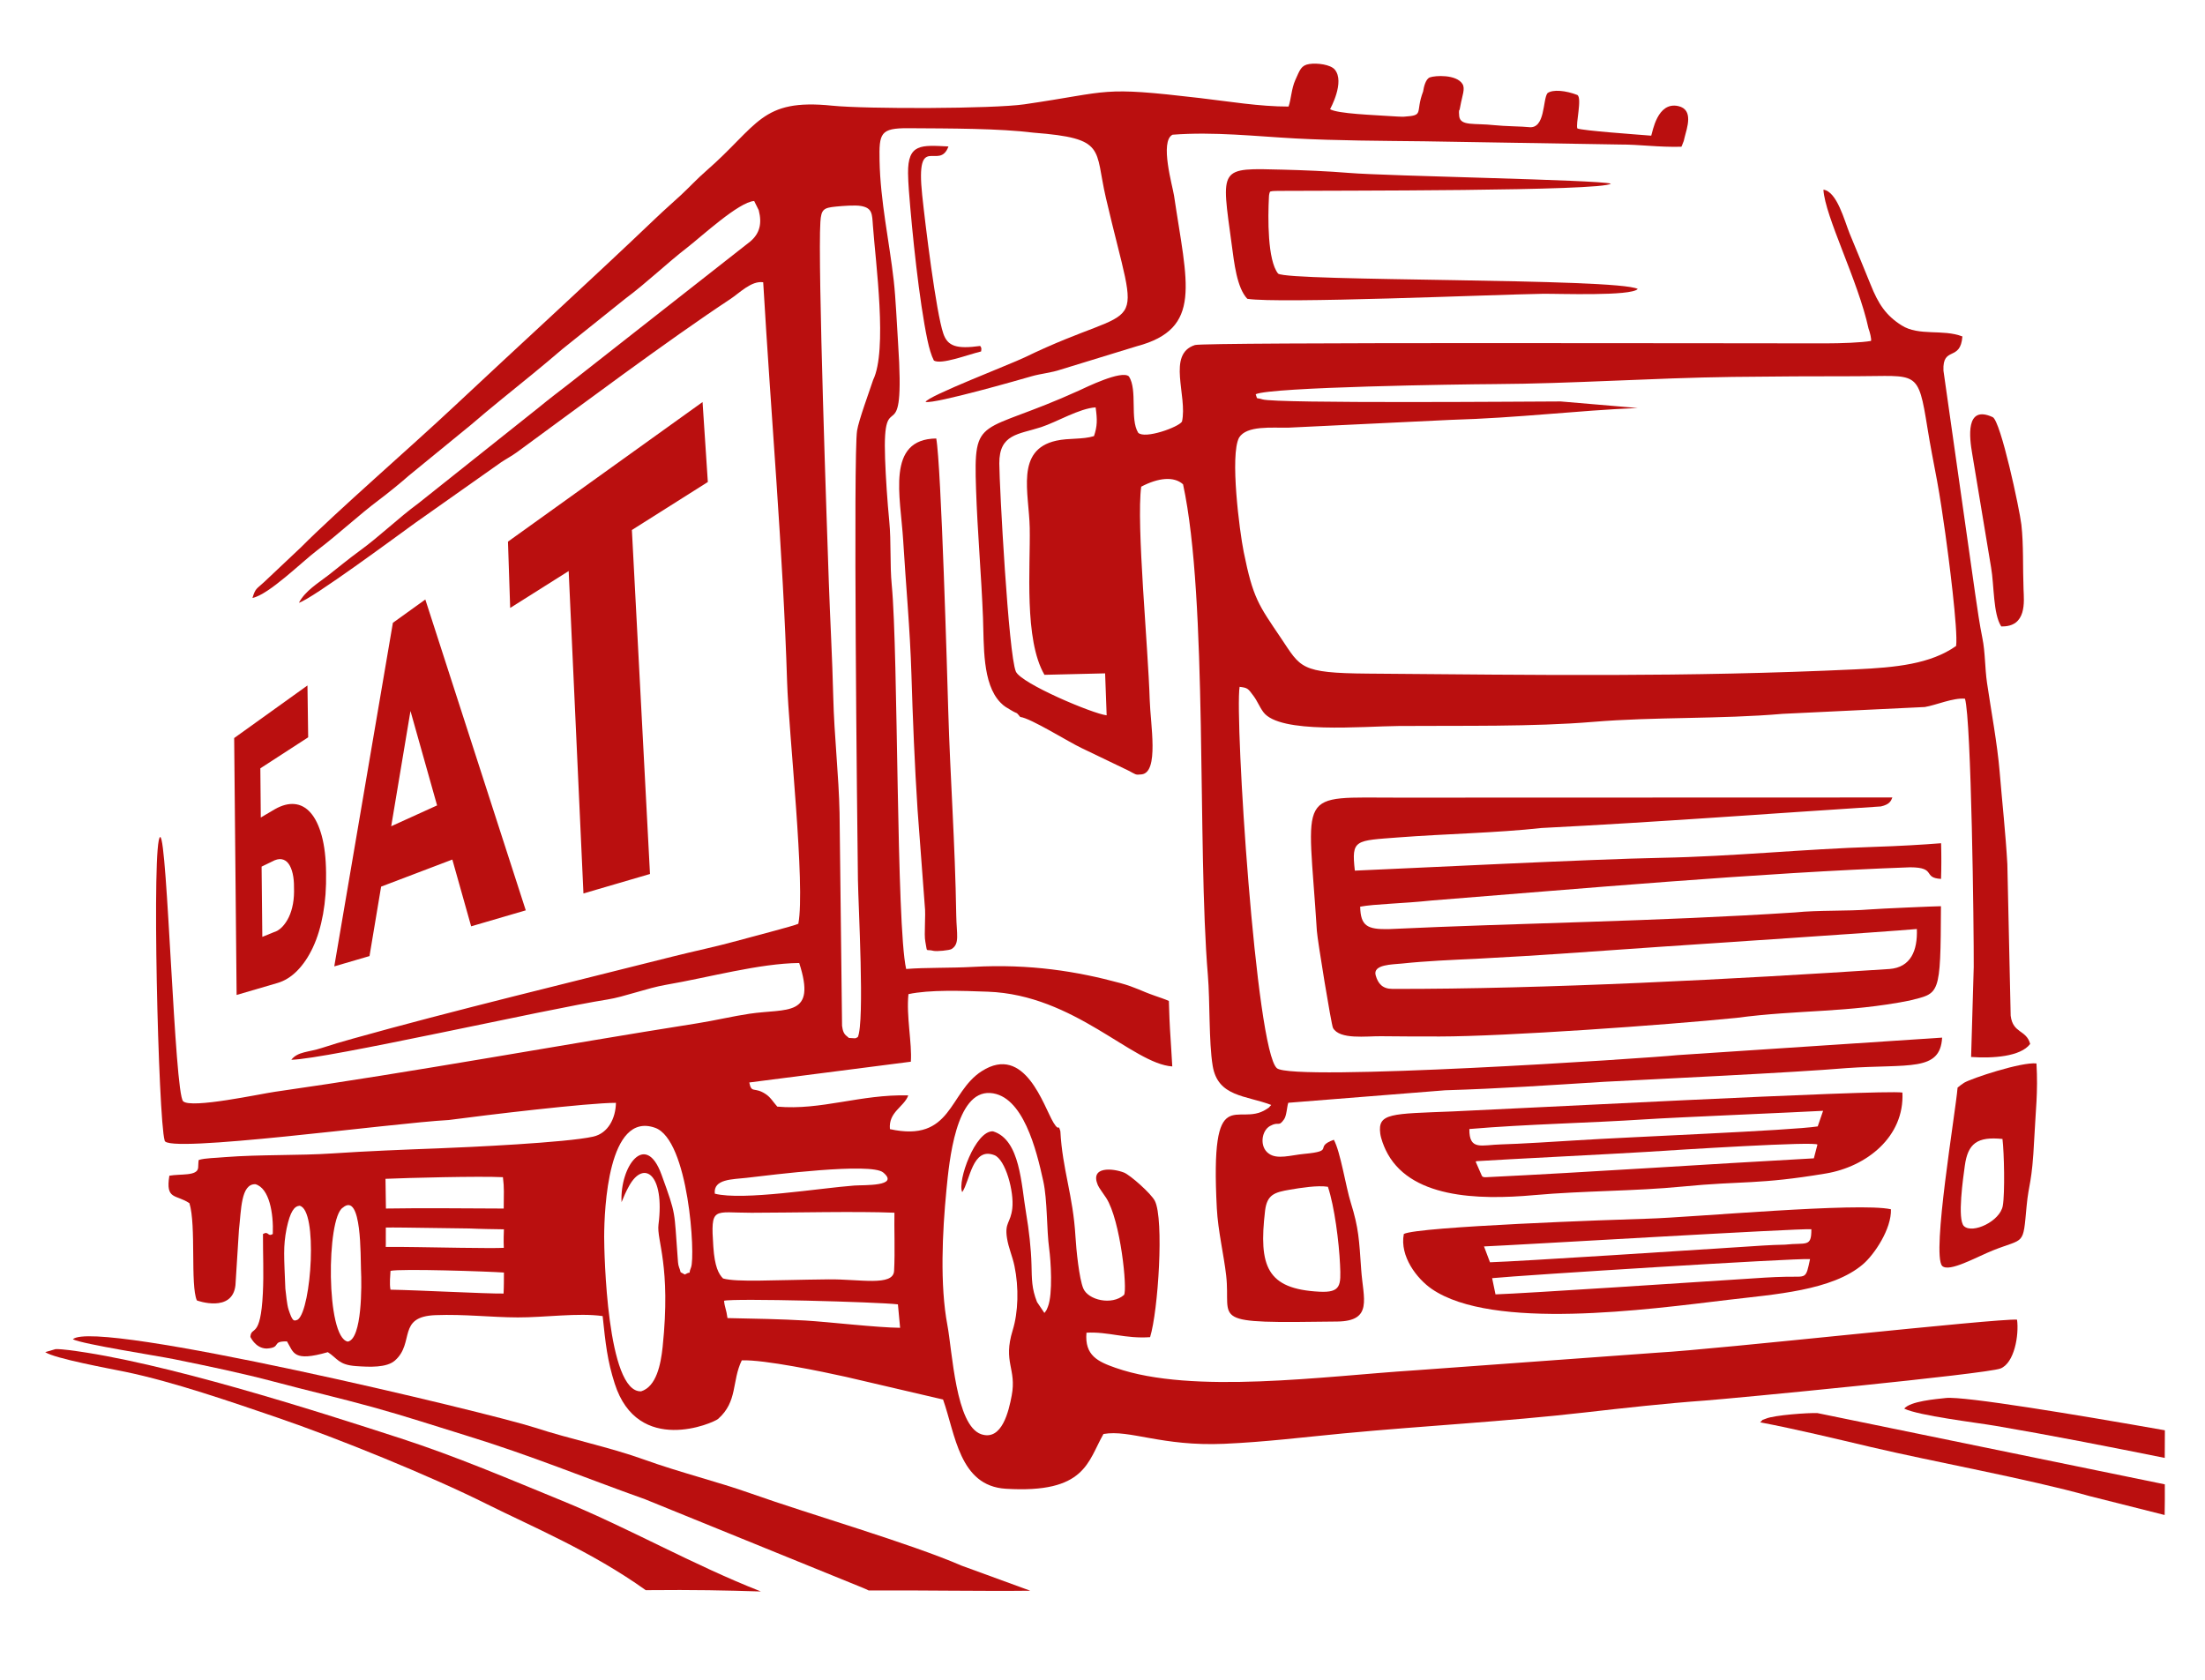 <?xml version="1.0" encoding="UTF-8"?> <svg xmlns="http://www.w3.org/2000/svg" xmlns:xlink="http://www.w3.org/1999/xlink" xmlns:xodm="http://www.corel.com/coreldraw/odm/2003" xml:space="preserve" width="210mm" height="160mm" version="1.1" style="shape-rendering:geometricPrecision; text-rendering:geometricPrecision; image-rendering:optimizeQuality; fill-rule:evenodd; clip-rule:evenodd" viewBox="0 0 21000 16000"> <defs> <style type="text/css"> .fil0 {fill:#BA0F0F} .fil1 {fill:#BA0F0F;fill-rule:nonzero} </style> </defs> <g id="Слой_x0020_1">  <g id="_1812466055936"> <path class="fil0" d="M2626.83 10397.82c-148.53,21.19 -805.92,164.45 -882.63,91.7 -82.34,-78.08 -150.47,-2515.82 -218.39,-2516.93 -83.19,14.49 -18.27,2691.77 42.18,2889.68 -4.98,131.76 2170.96,-166.27 2705.26,-194.07 356.64,-47.58 1326.46,-163.81 1592.9,-163.71 -2.87,146.81 -73.65,289.5 -216.28,321.78 -255.66,57.86 -1194.58,101.23 -1475.95,111.83 -331.81,12.48 -679.21,26.12 -1004.61,48.04 -321.99,21.73 -692.08,9.45 -1026.49,35.4 -93.41,8.98 -184.89,7.93 -248.5,26.68 -5.32,4.11 -4.55,32.71 -7.18,74.61 -7.4,81.58 -167.04,56.3 -274.29,75.83 -37.58,232.89 61.89,175.23 191.12,261.59 65.61,212.14 7.54,780.18 70.66,926.01 2.08,2.22 337.99,122.05 367.77,-144.24l33.17 -526.69c22.49,-190.46 17.73,-439.94 156.85,-435.75 132.7,37.6 173.54,277.76 165.64,474.19 -50.56,30.63 -36.84,-32.13 -93.59,0 -0.91,191.78 8.41,368.1 -1,563 -21.58,446.77 -110.96,307.1 -118.93,417.61 -2.94,-9.78 43.85,109.68 155.7,110.47 146.3,-9.29 39.22,-70.89 192.98,-68.02 64.54,107.61 58.26,197.26 388.92,102.5 92.97,59.69 101.94,120.76 267,132.61 132.26,9.48 293.44,16.69 372.6,-53.3 190.54,-168.44 16.85,-418.09 386.34,-431.95 276.8,-10.41 528.76,20.92 783.33,21.72 254.77,0.81 576.99,-45.61 808.05,-12.77 27.94,262.28 44,421.17 114.81,642.67 221.05,691.13 941.93,374.89 985.09,336.67 188.25,-166.62 128.51,-357.93 225.15,-557.62 208.24,-9.1 774.12,108.57 992.3,157.34l924.69 215.72c117.41,330 154.53,822.79 597.08,849.94 761.12,46.72 779.47,-257.82 930.71,-521.59 251.9,-44.26 551.68,119.49 1150.29,93.46 388.84,-16.9 761.93,-63.65 1130.81,-98.63 782.45,-74.26 1529.3,-111.27 2307.13,-200.27 369.28,-42.24 768.34,-86.27 1135.58,-112.73 261.11,-18.81 2684.9,-252.88 2819.16,-305.61 131.62,-51.69 177.7,-316.01 157.65,-465.32 -178.52,-14.53 -2873.32,284.49 -3417.86,314.05l-2322.35 169.04c-856.35,54.95 -2112.81,232.13 -2843.99,-23.72 -168.39,-58.9 -297.47,-117.38 -278.42,-335.07 206.12,-11.77 371.25,59.83 605.94,42.41 77.39,-251.26 133.65,-1122.73 45.62,-1297.52 -35.59,-70.69 -235.96,-247.24 -294.28,-270.15 -102.8,-40.34 -327.4,-64.2 -248.78,120.32 10.89,25.58 58.7,89.27 79.16,120.94 137.75,213.33 203.56,875.91 170.02,924.22 -117.15,102.7 -341.97,48.47 -387.98,-61.88 -39.47,-94.7 -67.11,-367.61 -74.45,-493.89 -22.94,-394.89 -124.02,-636.49 -143.79,-1003.09 -24.14,-82.13 -6.09,15.92 -65.61,-82.43 -94.29,-155.78 -271.46,-753.62 -683.2,-490.1 -317.37,203.13 -279.98,682.23 -874.56,552.17 -14.93,-164.71 133.7,-209.55 174.82,-321.31 -452.29,-12.41 -830.47,144.75 -1247.44,106.85 -42.55,-47.55 -62.96,-88.09 -111.09,-119.81 -110.12,-72.61 -133.47,-1.01 -155.72,-110.14l1538.7 -197.84c12.79,-172.24 -45.06,-437.9 -22.68,-643.61 201.07,-43.42 509.45,-32.17 756.59,-23.21 825.54,29.95 1377.01,686.58 1755.98,711.89 -7.11,-140.69 -12.59,-191.86 -22.05,-359.18 -7.99,-141.24 -7.77,-219.82 -10.32,-264.66 -30.68,-14.28 -94.15,-35.89 -142.2,-52.58 -119.81,-41.6 -178.71,-79.02 -319.39,-117.29 -409.89,-111.55 -862.27,-184.88 -1401.12,-154.63 -218.52,12.27 -454.36,4.93 -639.45,20.14 -94.79,-417.36 -74.74,-3005.9 -136.92,-3654.39 -19.36,-201.75 -4.59,-411.8 -23.91,-611.47 -18.44,-190.24 -33.17,-409.68 -39.88,-596.74 -27.25,-758.81 198.08,17.48 123.71,-1101.6 -11.95,-180.03 -21.9,-422.53 -41.31,-593.98 -42.76,-377.51 -127.65,-753.55 -134.97,-1142.77 -4.9,-259.52 6.72,-309.33 273.4,-307.54 403.77,2.71 862.09,1.25 1195.97,42.84 694.28,54.15 576.74,149.86 685.95,619.43 327.34,1407.27 397.6,952.5 -771.8,1519.94 -136.74,66.37 -927.29,369.97 -945.31,425.16 90.71,19.61 911.73,-215.99 1010.59,-244.73 86.83,-25.2 187.87,-33.03 278.2,-64.15l722.73 -221.64c630.31,-167.45 479.26,-592.82 354.87,-1434.63 -13.09,-88.6 -139.23,-518.09 -13.96,-580.3 393.11,-30.42 795.97,15.6 1172.07,35.76 393.31,21.06 820.84,22.51 1227.45,27.01l1860.13 30.68c191.92,-0.8 364.19,26.9 585.96,21.19 3.98,-5.89 7.13,-14.93 8.87,-19.45l14.09 -36.23c2.11,-6.61 5.96,-25.36 7.58,-31.86 22.24,-89.54 89.99,-267.19 -61.02,-299.95 -199.08,-43.18 -242.99,245.32 -256.52,282.03 -159.86,-12.95 -648.32,-47.61 -703.24,-68.58 -18.85,-37.4 47.35,-291 -0.58,-319.14 -108.69,-42.24 -233.22,-55.46 -284.39,-17.17 -46.71,62.24 -18.83,344.55 -178.2,323.53 -51.79,-6.84 -230.17,-7.96 -327.75,-18.75 -187.86,-20.75 -322.11,10.73 -334.39,-83.97l-2.4 -35.9c3.47,-69.33 -3.32,29.25 12.76,-60.87 18.22,-102.02 48.87,-166.44 20.39,-211.78 -58.13,-92.51 -259.99,-81.36 -310.69,-62.43 -39.34,14.69 -57.04,88.87 -64.11,134.53 -77.93,205.74 16.66,226.21 -181.67,239.6 -22.12,1.49 -96.8,-3.01 -121.98,-4.84 -155.39,-11.15 -510.19,-22.24 -582.18,-66.49 0.56,-2.38 144.47,-259.85 44.16,-377.91 -39.53,-46.51 -164.95,-64.42 -242.45,-52.29 -77.5,12.13 -88.72,54.38 -133.04,152.9 -37.02,82.3 -39.26,181.4 -64.16,252.19 -274.2,0.71 -573.36,-49.44 -845.48,-81.19 -962.61,-112.39 -826.6,-63.21 -1669.75,59.69 -299.1,43.63 -1511.04,45.79 -1831.12,13.09 -682.52,-69.72 -698.84,185.15 -1203.25,624.12 -82.38,71.71 -156,151.86 -237.8,227.87 -84.29,78.4 -149.41,133.52 -242.27,222.29 -589.29,562.98 -1304.74,1215.59 -1922.97,1795.52 -405.57,380.49 -1116.57,997.69 -1452.5,1336.32l-352.19 332.03c-68.01,64.84 -81.52,53.83 -110.16,150.99 158.55,-34.11 467.34,-340.88 614.53,-452.8 211.84,-161.07 390.53,-331.39 592.71,-483.15 83.37,-62.6 196.36,-154.12 283.82,-231.01l592.13 -484.24c101.45,-86.35 181.19,-154.18 293.1,-244.84 195.94,-158.71 378.65,-306.15 576.15,-475.43l597.85 -478.94c204.12,-151.83 393.85,-335.72 588.8,-486.36 135.24,-104.47 492.22,-435.41 638.96,-444.46l43.43 87.7c33.5,129.02 7.5,222.89 -79.96,297.43l-1726.43 1355.06c-86.53,67.03 -189.78,145.25 -288.36,226.55l-1144.84 911.36c-197.64,145.04 -362.5,309.83 -567.05,458.41 -97.52,70.84 -194.95,152.2 -289.13,225.5 -101.11,78.67 -223.01,150.2 -283.48,264.81 128.02,-38.57 931.46,-633.55 1108.22,-761.22l818.12 -577.27c49.06,-32.49 103.97,-61.8 149.86,-95.36 595.3,-434.86 1423.98,-1057.06 2036.32,-1461.52 82.8,-54.7 198.55,-175 309.32,-157.29 73.39,1257.85 189.47,2575.91 227.64,3806.22 14.97,482.91 176.18,1943.77 106.94,2303.95 -29.72,17.59 -489.57,136.07 -589.25,164.06 -180.08,50.54 -413.66,99.22 -611.93,149.37 -931.14,235.55 -2110.44,519.48 -3039.49,780.17 -109.03,30.6 -200,57.23 -298.29,89.58 -125.84,41.4 -227.88,32.65 -289.89,112.39 342.79,-8.15 2421.02,-481.37 3011.37,-574.26 156.21,-24.56 379.36,-109.29 554.21,-139.43 415.48,-71.62 889.87,-204.19 1271.57,-208.27 167.59,518.27 -114.92,430.45 -473.52,483.36 -158.35,23.38 -329.18,64.58 -494.77,90.75 -1335.14,210.78 -2683.69,461.31 -4016.4,651.44zm211.01 2170.41c127.65,-100.23 191.88,-1046.88 15.2,-1083.6 -49.92,4.58 -88.87,53.4 -123.49,217.29 -34,173.55 -23.77,266.99 -11.91,571.96 6.26,50.04 14.96,152.47 30.42,199.3 36.22,109.72 48.05,116.1 89.78,95.05zm426.44 -1064.94c-155.47,99.27 -161.72,1237.69 48.19,1275.47 136.05,-25.05 133.12,-532.97 125.6,-683.3 -5.59,-112.09 10.41,-749.92 -173.79,-592.17zm454.83 601.6c-2.07,44.38 -11.22,122.69 -0.13,179.32 250.59,3.78 913.1,39.25 1076.95,36.81 4.27,-86.76 2.3,-116.56 3.42,-200.07 -153.38,-10.99 -983.16,-38.44 -1080.24,-16.06zm1079.06 -219.26c-3.32,-63.54 -0.24,-151.97 0.96,-176.4 -73.33,-0.88 -245.01,-3.68 -330.94,-8.09l-615.07 -8.41c-112.36,0.07 -116.39,-2.15 -178.58,-0.46 -1.78,57.8 1.57,148.6 -0.79,184.61 70.18,-1.32 236.12,1.23 304.26,1.96 107.45,1.13 709.47,13.79 820.16,6.79zm-1126.77 -657.28l4.14 282.92c265.9,-5.79 905.04,-1.02 1121.8,0.1 0.41,-142.82 6.01,-193.07 -7.5,-298.72 -229.08,-11.34 -916.13,6.6 -1118.44,15.7zm2082.56 549.86c-0.08,150.87 25.94,1488.95 352.38,1474.06 144,-45.18 186.87,-253.94 204.49,-422.52 81.1,-775.34 -58.68,-1015.5 -39.5,-1165.36 61.84,-482.69 -141,-621.19 -280.98,-366.6 -29.23,53.15 -49.55,98.99 -70.7,152.8 -17.39,-339.89 228.48,-680.66 380.38,-262.42 143.59,395.35 119.03,337.69 153.75,787.43 2.23,28.45 3.13,69.16 13.32,94.75 27.18,68.07 -6.99,31.93 55.06,69.41 78.65,-44.07 24.62,19.99 59.09,-67.35 42.67,-108.12 -21.12,-1216.3 -342.71,-1330.31 -447.05,-158.46 -483.62,772.89 -484.58,1036.11zm1141.94 611.54c5,60.31 21.53,80.94 32.57,164.99 247.34,4.73 517.1,9.99 742.13,23.31 226.48,13.44 680.46,67.32 901.85,69.21l-20.76 -223.08c-188.08,-23.34 -1565.71,-59.66 -1655.79,-34.43zm-88.15 -1020.05c266.7,68.53 1005.54,-53.74 1328.2,-77.45 90.86,-6.68 436.85,9.97 275.18,-124.61 -116.31,-96.82 -1061.91,23.29 -1301.47,51.17 -132.72,15.41 -317.88,9.79 -301.91,150.89zm1707.39 735.82c9.93,-179.75 -0.3,-421.57 3.29,-554.46 -366.18,-14.79 -959.32,0.01 -1360.29,0.5 -364.54,0.65 -391.29,-68.38 -364.49,324.54 12.9,188.8 50.26,259.28 92.69,301.33 134.94,37.08 457.93,14.41 1005.62,8.43 293.44,-3.2 614.92,69.04 623.18,-80.34zm648.8 -750.53c-48.95,-103.87 125.55,-589.08 293.52,-579.06 259.96,80.12 267.82,504.5 315.78,785.14 25.59,149.69 46.84,331.58 50.54,485.45 3.4,140.96 1.46,225.65 52.63,355.22l70.26 104.26c17.6,-24.7 16.38,-15.69 33.69,-60.29 47.68,-122.96 27.53,-437.87 11.92,-551.61 -25.29,-184.52 -16,-459.6 -56.3,-643.89 -64.62,-295.44 -192.14,-817.76 -504.43,-839.31 -329.07,-22.71 -391.09,648.43 -417.93,923.81 -39.12,401.23 -62.87,905.89 9.04,1286.37 47.44,251.03 79.02,957.63 322.27,1039.83 197.99,66.91 262.8,-222.19 290.19,-367.47 48.85,-259.09 -85.7,-314.53 9.59,-623 52.66,-170.44 60.08,-405.24 16.9,-611.63 -20.37,-97.43 -56.69,-171.85 -71.4,-266.82 -23.13,-149.44 34.56,-141.27 50.73,-282.09 18.34,-159.51 -64.71,-466.43 -171.19,-507.35 -210.45,-80.78 -230.91,245.17 -305.81,352.44zm-994.16 -1477.11c66.21,-142.99 4.33,-1255.71 0.98,-1499.7 -8.35,-606.96 -44.84,-4049.59 -8,-4277.31 16.41,-101.2 116.95,-372.66 152.77,-482.12 138.06,-283.52 23.42,-1116.09 -2.18,-1470.68 -8,-111 -4.82,-166.93 -113.99,-186.22 -56.05,-9.94 -175.28,-0.36 -235.9,5.59 -119.16,11.74 -142.42,25.36 -150.34,146.36 -26.08,397.43 64.26,2959.05 80.23,3427.48 12.25,360.19 33.31,719.78 42.5,1100.86 8.78,364.39 53.02,750.46 59.88,1099.11l23.9 2029.51c6.28,45.36 14.39,75.85 46.77,99.92 32.89,24.44 0.62,12.85 47.82,17.35 46.32,4.46 33.26,-0.2 55.56,-10.15z"></path> <path class="fil0" d="M17795.59 3129.52c12.44,31.83 29.83,102.03 23.39,117.9 -92.83,16.14 -283.7,23.11 -436.2,23.2 -792.28,0.49 -5912.88,-12.84 -6002.22,15.86 -270.63,86.92 -68.83,484.2 -123.57,729.28 -32.72,53.16 -352.97,168.76 -417.07,106.23 -80.78,-131.47 -4.56,-405.08 -87.8,-536.03 -67.69,-65.65 -416.4,107 -476.34,134.25 -949.65,431.74 -1004.37,217.02 -980.07,940.68 13.49,401.96 49.91,810.54 66.15,1222.14 10.29,260.41 -8.77,628.68 166.27,808.83 38.81,39.95 60.73,48.16 100.61,72.6 67.88,41.57 42.14,8.81 87.75,64.62 98.36,10.46 466.25,241.27 583.02,295.59l445.38 214.16c75.76,38.75 64.4,44.01 127.15,37.27 168.78,-18.12 84.45,-477.53 77.63,-711.17 -14.3,-491.96 -129.02,-1677.42 -80.92,-2029.25 163.57,-85.98 312.15,-100.61 398.54,-22.54 238.9,1104.85 133.03,3446.03 236.4,4676.98 20.91,249.03 7.97,631.35 45.58,861.2 48.8,298.15 317.25,281.19 557.83,373.44 -30.32,30.25 -5.5,14.33 -45.63,40.43 -278.39,180.99 -537.42,-290.54 -472.59,944.65 11.18,212.9 66.51,442.41 88.84,637.79 50.68,443.65 -199.86,457.5 1058.84,440.01 342.22,-4.74 246.39,-218.72 227.44,-491.95 -19.86,-286.32 -23.36,-396.95 -99.02,-639.35 -49.28,-157.89 -96.95,-479.84 -161.56,-599.88 -198.61,71.39 22.02,105.96 -283.44,134.45 -127.32,11.91 -257.1,56.4 -337.18,-3.64 -89.1,-62.87 -70.09,-216.16 12.68,-262.18 86.87,-48.3 79.77,14.51 134.61,-64.82 24.03,-34.86 26.69,-120.08 39.28,-156.29l1493.19 -118.94c533.61,-16.28 977.34,-47.42 1517.61,-81.03 506.17,-26.47 1799.23,-87.11 2306.46,-130.36 593.45,-41.25 891.65,37.61 909.86,-290.26l-2519.8 166.66c-288.84,30.29 -3664.74,253.06 -3815.37,124.81 -201.27,-171.35 -402.9,-3330.7 -355.62,-3632.69 76.62,9.33 79.28,14.16 133.34,87.48 37.56,50.99 55.73,102.62 92.9,153 155.47,210.89 947.54,135.07 1290.33,132.44 595.41,-4.57 1271.68,9.17 1851.92,-39.31 582.64,-48.68 1207.86,-24.96 1803.21,-76.4l1354.56 -65.03c105.82,-17.42 270.38,-89.99 382.36,-79.13 60.32,204.98 85.22,2200.09 83.24,2554.61l-25 857.94c205.5,14.61 471.59,-2.88 562.48,-124.12 -35.97,-136.77 -164.8,-98.08 -185.65,-269.29l-31.69 -1443.32c-15.99,-287.38 -48.71,-583.85 -73.36,-880.65 -22.3,-268.65 -82.77,-588.97 -120.11,-845.31 -21.23,-145.96 -16.28,-290.01 -44.4,-427.78 -26.45,-129.78 -46.83,-273.37 -68.27,-420.14l-302.33 -2127.16c-10.3,-238.21 162.3,-82.13 180.33,-325.29 -188.39,-72.65 -412.3,-0.57 -578.37,-105.1 -150.97,-95.05 -222.85,-206.14 -295.39,-388 -69.79,-174.96 -123.72,-299.34 -199.41,-485.48 -49.92,-122.71 -120.91,-402.1 -250.34,-419.49 14.56,256.1 330.85,867.4 429.54,1322.88zm-5148.85 8174.57c-97.93,-15.92 -260.21,10.19 -363.44,27.81 -144.86,24.75 -216.82,46.32 -235.09,201.24 -62.34,529.56 17.59,744.05 516.43,770.26 207.86,10.91 206.62,-61.05 197.72,-256.36 -9.78,-215.64 -53.02,-555.91 -115.62,-742.95zm-3129.52 -6888.56c1.15,216.56 87.59,1821.94 157.79,1981.26 50.21,113.89 733.46,402.31 864.55,416.54l-14.67 -399.55 -577.63 13.82c-196.38,-337.69 -132.96,-1022.62 -140.41,-1400.58 -6.63,-334.66 -139.08,-742.67 253.13,-829.59 120.65,-26.76 248.15,-9.42 358.94,-43.58 31.9,-95.06 32.35,-154.72 15.63,-273.68 -154.96,9.63 -371.27,140.13 -518.49,188.12 -216.51,70.6 -400.37,63.53 -398.84,347.24zm2441.86 -660.45c20.01,57.58 -1.55,27.72 64.12,48.91 127.19,41.14 2589.38,20.19 2840.1,19.74l733.53 62.43c-583.02,24.03 -1129.3,94.45 -1784.99,113.19l-1540.9 74.02c-158.64,3.03 -397.14,-22.74 -470.12,94.74 -88.99,166.55 4.19,891.66 44,1088.86 89.27,442.23 140.58,503.02 353.63,818.94 191.23,283.62 177.27,335.04 830.12,340.13 1622.61,12.64 3014.19,35.65 4648.49,-40.72 379.28,-17.7 708.05,-50.03 952.5,-222.51 20.39,-145.55 -75.44,-878.63 -102.66,-1070.95 -20.05,-141.74 -50.82,-354.2 -79.3,-506.04 -35.97,-191.65 -62.95,-325.26 -90.67,-497.77 -90.62,-564.11 -93.74,-494.64 -680.63,-494.55 -391.33,0.03 -782.84,1.45 -1174.11,6.54 -766.31,9.95 -1524.43,64.48 -2274.4,68.49 -318.35,1.67 -2125.95,27.94 -2268.71,96.55z"></path> <path class="fil0" d="M13713.64 9872.55c620.24,-0.75 2135.94,-107.91 2824.71,-177.32 590.01,-78.51 1055.2,-47.3 1647.59,-164.8 288.03,-73.41 295.76,-34.57 299.31,-898.83 -40.86,-0.3 -589.29,23.29 -680.67,30.87 -210.87,17.45 -487.16,5.58 -706.27,28.16 -1331.94,87.13 -2604.15,99.21 -3875.5,159.26 -203.04,3.43 -264.62,-31.37 -268.84,-213.75 134.72,-25.96 400.6,-29.25 681.71,-59.1 1364.01,-107.79 3135.39,-265.41 4556.58,-316.14 255.52,1.14 113.76,100.25 293.74,110.63 3.55,-101.95 4.03,-218.98 0.55,-339.81 -172.75,13.95 -417.17,27.89 -627.03,34.3 -679.94,20.91 -1346.51,91.3 -2041.24,104.67 -665.35,12.79 -2357.26,98.44 -2915.06,122.09 -33.83,-300.14 2.27,-284.72 421.05,-316.93 436.17,-33.5 930.62,-42.24 1357.37,-89.25 1117.75,-56.73 2181.67,-138.01 3231.39,-205.33 83.44,-19.01 96.19,-51.97 109.48,-85.34l-4700.24 1.48c-990.84,1.38 -866.04,-96.5 -780.75,1269.63 5.26,84.42 137.66,895.72 153.76,924.39 63.61,113.5 318.87,76.96 455.78,78.6 187.34,2.26 375.21,2.73 562.58,2.52zm-452.43 -453.24c1448.75,2.9 3271.03,-93.45 4734.1,-189.61 204.14,-16.06 267.77,-176.48 260.51,-380.91 -326.55,29.13 -2083.63,144.69 -2444.83,169.46 -940.97,64.51 -1013.46,74.53 -1754.53,114.33 -226.9,10.57 -472.65,20.72 -706.38,45.4 -87.71,9.28 -278.5,7.01 -248.3,112.52 22.67,79.36 65.45,128.64 159.43,128.81z"></path> <path class="fil0" d="M9812.07 15151.56l-654.06 -238.73c-490.33,-213.01 -1450.14,-490.01 -2001.63,-685.78 -324.33,-115.13 -676.83,-200.24 -1020.66,-324.07 -334.52,-120.47 -700.16,-193.42 -1040.78,-304.68 -425.02,-138.79 -4191.13,-1041.39 -4401.16,-841.64 97.82,47.9 808.88,157.97 966.42,190.1 328.37,66.91 646.9,133.07 955.85,215.29 316.07,84.13 625.92,155.78 936.03,241.44 309.86,85.61 582.99,176.09 879.93,267.47 632.68,194.73 1126.71,401.18 1712.5,609.89l2072.99 843.2c17.92,8.09 37.74,15.37 54.98,24.76 520.47,-2.4 1090.98,8.15 1539.59,2.75z"></path> <path class="fil0" d="M7246.63 15158.78c-651.22,-255.4 -1259.43,-605.15 -1895.52,-865.28 -495.13,-202.49 -1003.17,-420.36 -1534.88,-592.98 -826.3,-268.22 -2266.53,-729.55 -3164.86,-841.44 -29.85,-3.73 -94.42,-10.43 -122.73,-8.64l-98.06 28.51c87.17,60.79 613.7,156.94 762.17,187.56 456.01,94.04 1021.46,290.18 1447.17,435.62 575.12,196.51 1458.78,555.33 1996.06,824.07 420.42,210.27 996.32,449.92 1513.9,820.04 482.88,-4.51 750.06,1.99 1096.75,12.54z"></path> <path class="fil0" d="M18118.25 10406.51c-205.11,-30.37 -3874.22,163.49 -4282.97,179.81 -586.83,23.5 -715.39,14.29 -690.05,210.3 6.64,51.32 34.24,119.46 50.49,154.05 218.34,463.4 876.18,481.23 1415.27,432.89 474.31,-42.55 952.18,-36.68 1410.16,-81.41 583.78,-57.03 718.51,-15.95 1369.08,-124.86 384.71,-64.43 748.81,-348.32 728.02,-770.78zm-4124.34 347.37c-2.46,209.94 117.52,150.82 302.91,146.49 157.57,-3.74 566.41,-29.06 721.25,-39.03 494.34,-31.85 2040.85,-92.73 2293.46,-132.44l51.33 -148.53c-222.06,13.05 -1401.43,61.97 -1690.45,81.04 -534.91,35.33 -1131.44,45.84 -1678.5,92.47zm63.07 317.78l52.81 120.7c6.33,16.96 14.52,21.94 45.74,20.43 996.74,-48.46 2079.23,-122.89 3119.32,-179.7l33.8 -129.64c9.38,-36.03 -1336,49.58 -1637.1,68.86 -258.5,16.57 -1354.94,71.19 -1601.12,87.33 -15.6,1.03 -17.32,2.92 -13.45,12.02z"></path> <path class="fil0" d="M13369.71 11753.77c-41.03,212.7 125.52,426.72 265.39,523.1 578.21,398.47 2050.64,196.86 2821.91,104.38 442.27,-53.02 992.61,-86.74 1287.13,-340.48 106.35,-91.61 271.14,-335.1 264.81,-522.34 -300.9,-69.22 -1898.57,77.75 -2314,89.45 -313.29,8.81 -2195.33,74.94 -2325.24,145.89zm841.05 420.69l32.1 154.4c274.81,-8.45 1951.78,-119.98 2358.02,-146.06 141.73,-9.13 270.67,-19.38 415.27,-21.92 189.94,-3.36 181.13,26.43 222.39,-168.14 -151.08,-9.37 -2733.26,152.55 -3027.78,181.72zm-77.38 -302.19l57.02 150.94c293.55,-9.21 1987.41,-119.87 2393.66,-145.95 141.73,-9.13 270.67,-19.39 415.27,-21.92 204.9,-22.29 252.9,29.09 251.64,-146.88 -116.39,-9.51 -2791.71,150.25 -3117.59,163.81z"></path> <path class="fil0" d="M20617.38 14138.44l-3307.76 -678.64c-80.6,-4.48 -410.22,18.61 -489.49,52.21 -59.58,25.25 -12.66,-5 -56.43,35.73 331.67,62.84 721.12,156.65 1053.27,234.97 594.08,140.09 1504.66,304.6 2081.21,466.85l717.47 180.85c1.88,-84.85 2.43,-196.89 1.73,-291.97z"></path> <path class="fil0" d="M20617.9 13623.44c-832.8,-146.8 -1913.03,-326.47 -2084.78,-307.57 -100.43,11.06 -338.98,30.48 -397.63,101.23 138.39,67.58 682.75,132.26 872.88,164.65 510.07,86.84 1060.72,194.89 1608.23,304.91 0.23,-94.3 1.45,-164.91 1.3,-263.22z"></path> <path class="fil0" d="M8916.6 4176.54c-480.94,5.92 -340.01,550.92 -314.73,973.04 24.96,416.84 65.15,839.8 78.29,1272.41 12.63,415.5 31.29,877.9 58.68,1292.68l68.53 913.53c11.29,91.41 -8.64,271.08 5.28,340.68 22.83,114.18 -4.53,66.91 79.37,88.14 25.77,6.53 149.59,-4.1 171.29,-17.88 78.73,-50.07 46.75,-141.42 43.86,-318.52 -11.42,-703.58 -57.21,-1302.91 -76.36,-1955.9 -8.35,-283.97 -66.91,-2336.83 -114.21,-2588.18z"></path> <path class="fil0" d="M11879.09 2846.09c300.95,47.99 2338.24,-40.01 2811.99,-47.67 144.89,-2.31 847.86,24.99 906.45,-46.25 -199.32,-104.84 -3323.19,-69.74 -3424.91,-145.93 -102.22,-126.16 -97.68,-534.04 -87.57,-729.63 -0.35,-19.76 7.31,-48.83 11.44,-51.6 24.93,-8.32 50.76,-4.51 76.13,-6.76 551.44,-3.82 3090.76,3.41 3168.94,-68.96 -125.22,-37.45 -2122.52,-71.13 -2497.49,-102.48 -195.91,-16.41 -435.39,-25.92 -621.59,-30.71 -619.56,-15.98 -592.69,-32.07 -491.14,718.66 22.71,168 47.67,405.39 147.75,511.33z"></path> <path class="fil0" d="M18643.62 10359.51c-19.38,239.06 -248.16,1585.77 -147.11,1697.99 65.96,65.64 327.71,-85.77 488.14,-149.24 301.27,-119.21 280.97,-38.12 316.29,-419.3 20.95,-225.98 51.63,-207.96 72.69,-640.33 12.8,-263.05 37.42,-445.73 21.29,-719.27 -142.56,-16.06 -617.13,141.31 -688.49,183.6 -17.28,10.23 -47.88,34.2 -62.81,46.55zm427.48 489.09c-239.57,-24.41 -329.66,41.69 -358.71,255.94 -13.96,102.99 -74.63,513.47 -7.38,574.86 82.41,75.27 343.79,-47.23 369.25,-194.6 21.01,-121.6 12.87,-507.78 -3.16,-636.2z"></path> <path class="fil0" d="M19059.42 5966.61c245.51,6.53 216.71,-238.2 212.4,-352.38 -8,-211.39 1.16,-424.29 -20.59,-616.67 -16.13,-142.52 -196.46,-989.11 -273.48,-1024.55 -263.83,-121.46 -219.83,201.88 -195.39,345.47l180.33 1085.95c29.88,169.12 18.46,442.14 96.73,562.18z"></path> <path class="fil0" d="M9343.9 3347.49c4.04,-31.58 4.82,-31.63 -8.73,-52.23 -226.07,30.88 -309.68,2.4 -350.85,-117.1 -69.45,-201.74 -172.36,-1041.25 -201.57,-1320.07 -64.4,-613.38 161.76,-221.74 250.17,-463.01 -258.63,-12.91 -388.09,-29.32 -384.74,255.11 0.61,50.41 3.44,105.77 7.83,163.26 31.06,405.28 98.37,1054.37 177.07,1426.68 16.76,79.25 36.75,146.68 61.28,194.44 71.91,40.01 305.81,-50.99 449.54,-87.08z"></path> </g> <path class="fil1" d="M2253.51 9476.96l389.09 -113.88c67.55,-19.77 130.02,-58.28 187.12,-115.96 58.05,-58.75 108.37,-133.17 150.46,-223.22 42.63,-91.02 74.91,-197 96.59,-317.48 21.74,-121.06 31.37,-252.01 28.67,-392.09 -1.3,-140.25 -15.26,-258.67 -41.66,-354.96 -26.16,-95.26 -61.71,-168.11 -106.28,-218.58 -43.94,-49.81 -95.2,-77 -153.39,-82.27 -57.08,-5.12 -118.82,11.23 -184.95,48.41l-135.38 79.85 -4.27 -468.51 455.52 -295.37 -6.75 -493.86 -698.06 500.85 23.29 2447.07zm350.24 -596.13l-105.49 42.99 -6.85 -669.44 97.77 -47.29c36.16,-20.05 67.59,-27.74 94.08,-22.84 26.71,4.97 48.63,19.35 65.59,43.3 17.04,24.05 29.94,55.32 38.69,93.87 8.75,38.64 12.84,81.42 12.36,128.14 2.15,58.62 -1.03,111.82 -9.72,159.45 -8.63,47.39 -21.65,89.48 -39.09,125.9 -17.35,36.25 -38.34,67.4 -62.89,93.35 -24.38,25.71 -52.57,43.15 -84.45,52.57zm579.88 323.89l335.49 -98.16 428.15 -2561.44 -86.75 53.6 626.65 2224.49 520.17 -152.25 -956.64 -2960.79 -308.94 222.19 -558.13 3272.36zm372.49 -731.54l848.57 -322.72 -18.98 -580.33 -841.97 382.58 12.38 520.47zm2000.55 37l633.68 -185.46 -172.38 -3276.51 723.31 -457.13 -50.26 -761.61 -1853.18 1329.56 20.98 631.62 557.17 -351.48 140.68 3071.01z"></path> </g> </svg> 